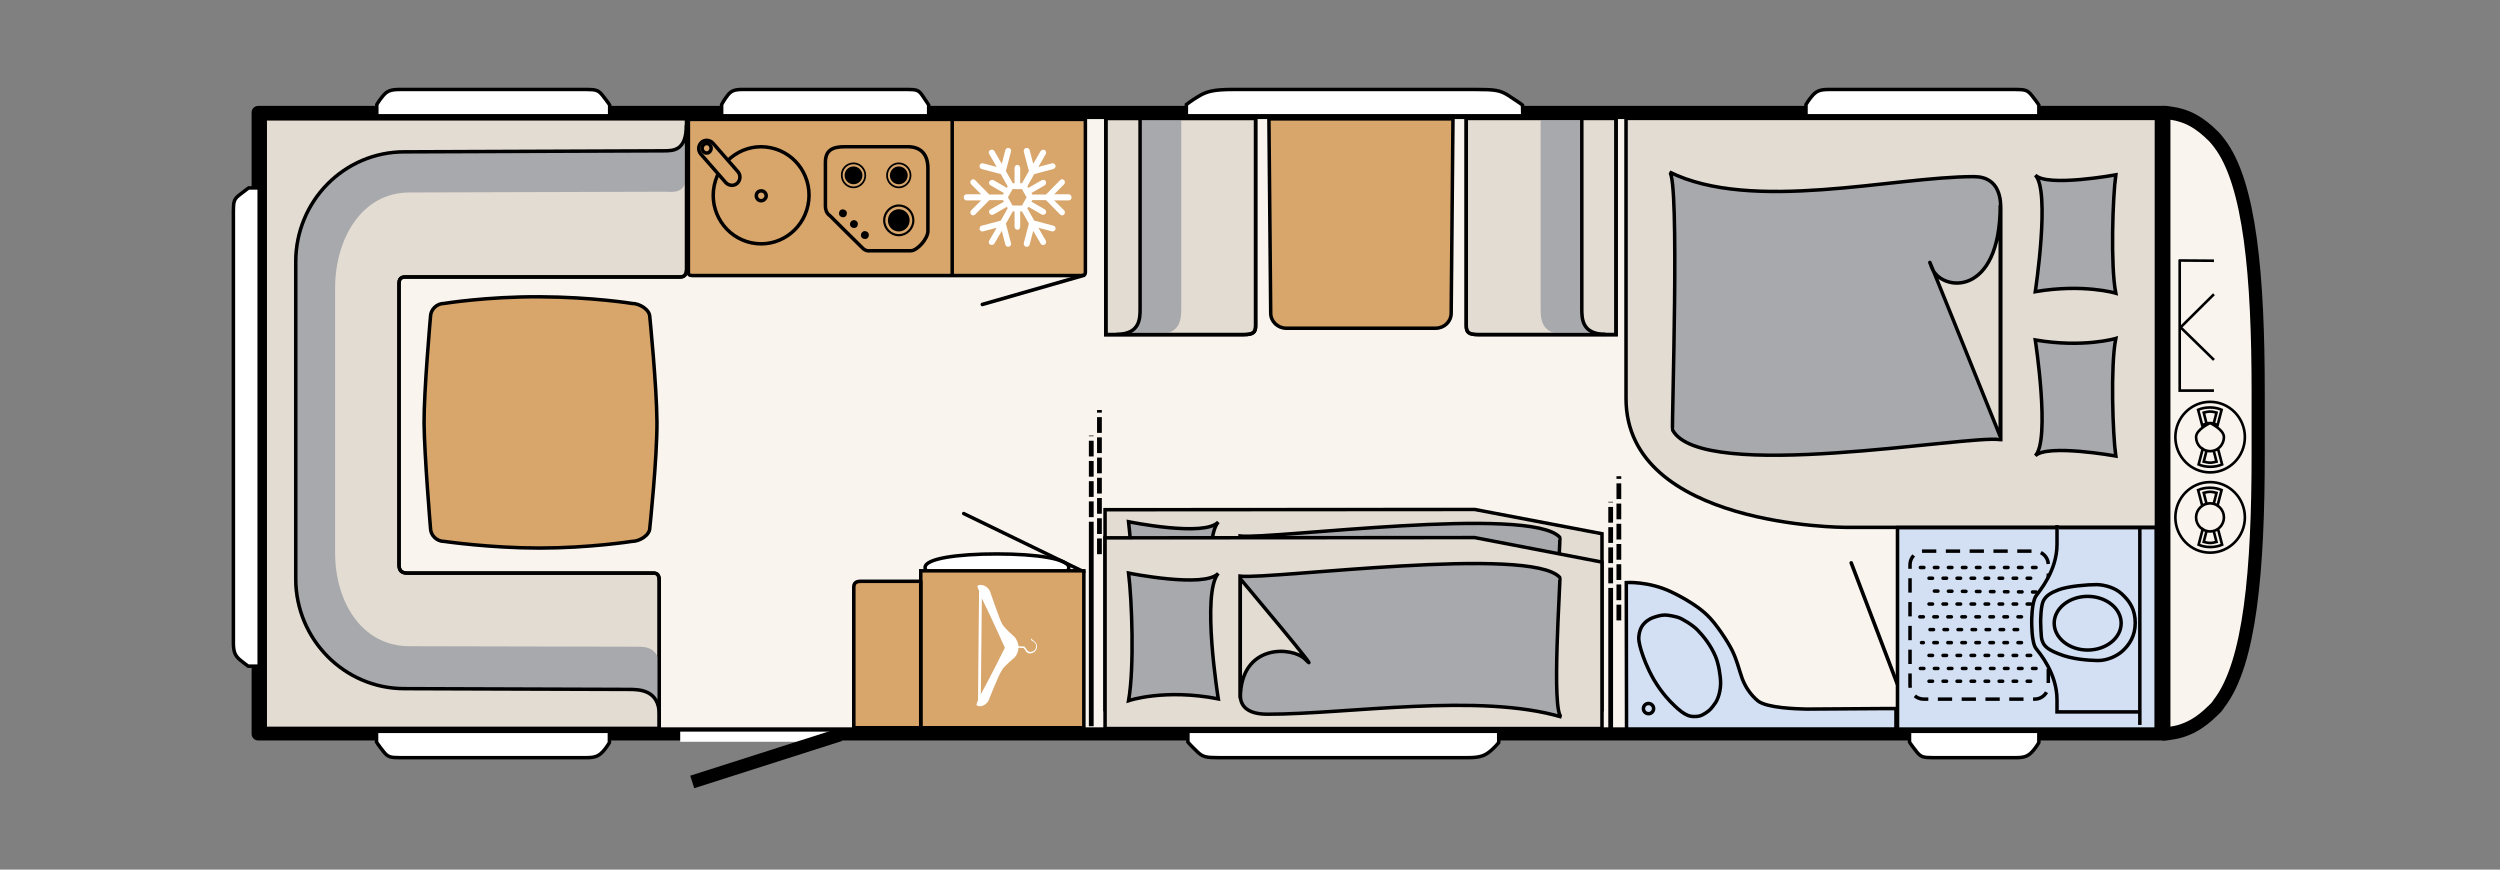 <svg xmlns="http://www.w3.org/2000/svg" xmlns:xlink="http://www.w3.org/1999/xlink" id="Ebene_1" x="0px" y="0px" viewBox="0 0 978 340.2" style="enable-background:new 0 0 978 340.2;" xml:space="preserve"><rect x="0" y="0" width="978" height="340.2" fill="#808080" stroke="none"/><style type="text/css">	.st0{fill:#F9F4EE;}	.st1{clip-path:url(#SVGID_2_);fill:#F9F4EE;}	.st2{clip-path:url(#SVGID_2_);fill:none;stroke:#000000;stroke-width:5.153;stroke-linecap:square;stroke-linejoin:round;}	.st3{clip-path:url(#SVGID_2_);fill:#FFFFFF;}	.st4{clip-path:url(#SVGID_2_);fill:none;stroke:#000000;stroke-width:1.371;}	.st5{clip-path:url(#SVGID_2_);fill:#D8A56B;}	.st6{clip-path:url(#SVGID_2_);fill:none;stroke:#000000;stroke-width:1.371;stroke-linecap:round;stroke-linejoin:round;}	.st7{clip-path:url(#SVGID_2_);fill:none;stroke:#000000;stroke-width:1.395;stroke-linecap:round;stroke-linejoin:round;}	.st8{clip-path:url(#SVGID_2_);fill:#E3DCD3;}	.st9{clip-path:url(#SVGID_2_);fill:#A8A9AC;}	.st10{clip-path:url(#SVGID_2_);fill:none;stroke:#000000;stroke-width:1.869;}			.st11{clip-path:url(#SVGID_2_);fill:none;stroke:#000000;stroke-width:1.869;stroke-dasharray:6.152,1.758,6.152,1.758,6.152,1.758;}	.st12{clip-path:url(#SVGID_2_);fill:#D3E0F4;}	.st13{clip-path:url(#SVGID_2_);fill:none;stroke:#000000;stroke-width:1.425;stroke-linecap:round;stroke-linejoin:round;}	.st14{clip-path:url(#SVGID_2_);fill:none;stroke:#000000;stroke-width:1.347;}	.st15{clip-path:url(#SVGID_2_);}			.st16{clip-path:url(#SVGID_2_);fill:none;stroke:#000000;stroke-width:0.686;stroke-linecap:round;stroke-linejoin:round;stroke-miterlimit:10;}	.st17{clip-path:url(#SVGID_2_);fill:none;stroke:#000000;stroke-width:1.697;}			.st18{clip-path:url(#SVGID_2_);fill:none;stroke:#000000;stroke-width:0.848;stroke-linecap:round;stroke-linejoin:round;stroke-miterlimit:10;}	.st19{clip-path:url(#SVGID_2_);fill:none;stroke:#000000;stroke-width:1.389;}	.st20{clip-path:url(#SVGID_2_);fill:none;stroke:#000000;stroke-width:1.371;stroke-dasharray:5.586,3.724,5.586,3.724;}			.st21{clip-path:url(#SVGID_2_);fill:none;stroke:#000000;stroke-width:1.371;stroke-linecap:round;stroke-dasharray:1.371,4.114,1.371,4.114;}	.st22{clip-path:url(#SVGID_2_);fill:none;stroke:#000000;stroke-width:5.143;stroke-linecap:square;stroke-linejoin:round;}	.st23{clip-path:url(#SVGID_2_);fill:none;stroke:#FFFFFF;stroke-width:3.967;}	.st24{clip-path:url(#SVGID_2_);fill:none;stroke:#000000;stroke-width:5.143;}	.st25{clip-path:url(#SVGID_2_);fill:none;stroke:#000000;stroke-width:1.029;}</style><rect x="101" y="44" class="st0" width="745.5" height="243.1"></rect><g>	<defs>		<rect id="SVGID_1_" x="81.4" y="0" width="896.6" height="340.2"></rect>	</defs>	<clipPath id="SVGID_2_">		<use xlink:href="#SVGID_1_" style="overflow:visible;"></use>	</clipPath>	<path class="st1" d="M847.4,287.1c1.2-0.2,3.9-0.5,5.7-1.1c2.8-0.9,7.1-2.5,12.8-8.2c0.1-0.1,0.1-0.1,0.2-0.2  c0.7-0.6,1.4-1.4,2-2.4c12.2-15.7,15.3-52.6,15.3-97.6v-20.5v20.4c0-0.6,0-21.6,0-22.2c0-0.6,0-1.1,0-1.7v-0.1v0  c0-45-3.1-81.9-15.3-97.6c-0.7-0.9-1.3-1.7-2-2.4c-0.1-0.1-0.1-0.1-0.2-0.2c-5.7-5.7-10-7.4-12.8-8.2c-1.8-0.6-4.5-0.9-5.7-1.1  c-0.8,0-1.1,0-1.1,0l0,14.5c0,0,0,0,0,0l0,96.8l0,96.8c0,0,0,0,0,0l0,34.9C846.3,287.1,846.6,287.1,847.4,287.1"></path>	<path class="st2" d="M847.4,287.1c1.2-0.2,3.9-0.5,5.7-1.1c2.8-0.9,7.1-2.5,12.8-8.2c0.1-0.1,0.1-0.1,0.2-0.2  c0.7-0.6,1.4-1.4,2-2.4c12.2-15.7,15.3-52.6,15.3-97.6v-20.5v20.4c0-0.6,0-21.6,0-22.2c0-0.6,0-1.1,0-1.7v-0.1v0  c0-45-3.1-81.9-15.3-97.6c-0.7-0.9-1.3-1.7-2-2.4c-0.1-0.1-0.1-0.1-0.2-0.2c-5.7-5.7-10-7.4-12.8-8.2c-1.8-0.6-4.5-0.9-5.7-1.1  c-0.8,0-1.1,0-1.1,0l0,14.5c0,0,0,0,0,0l0,96.8l0,96.8c0,0,0,0,0,0l0,34.9C846.3,287.1,846.6,287.1,847.4,287.1z"></path>	<path class="st3" d="M418.1,222c0-3.4-12.6-5.3-28.1-5.3c-15.5,0-28.1,1.8-28.1,5.3c0,4.3,12.6,3.9,28.1,3.9  C405.5,225.9,418.1,226.3,418.1,222"></path>	<path class="st4" d="M418.1,222c0-3.4-12.6-5.3-28.1-5.3c-15.5,0-28.1,1.8-28.1,5.3c0,4.3,12.6,3.9,28.1,3.9  C405.5,225.9,418.1,226.3,418.1,222z"></path>	<line class="st5" x1="424" y1="223.7" x2="377" y2="200.9"></line>	<line class="st6" x1="424" y1="223.7" x2="377" y2="200.9"></line>	<rect x="360.2" y="223.3" class="st5" width="63.8" height="61.4"></rect>	<rect x="360.2" y="223.3" class="st4" width="63.8" height="61.4"></rect>	<path class="st3" d="M386.7,274.1c0.1-0.2,4.1-10.6,5.6-12.5c0.9-1.2,3.9-3.8,4.7-4.5c0.7-0.7,1.4-2.2,1.4-3.6c0,0,0,0,0-0.1l2,0.1  c0.2,0.2,0.7,0.9,1.1,1.5c0.4,0.5,1,0.7,1.8,0.6c0.9-0.1,1.7-0.7,2.1-1.5c0.8-1.6-0.2-2.7-0.6-3.1c-0.1-0.1-0.3-0.2-0.5-0.4  c-0.2-0.2-0.6-0.4-0.6-0.5c0,0,0,0,0,0c0-0.1-0.1-0.2-0.2-0.3c-0.1,0-0.2,0.1-0.2,0.2c-0.1,0.3,0.3,0.6,0.8,0.9  c0.2,0.1,0.4,0.2,0.5,0.3c0.4,0.4,1.1,1.2,0.5,2.6c-0.3,0.7-1,1.1-1.7,1.2c-0.6,0.1-1.2-0.1-1.4-0.4c-0.5-0.7-1.2-1.6-1.2-1.6  c0-0.1-0.1-0.1-0.2-0.1l-2.1-0.1c-0.2-1.3-0.9-2.9-1.6-3.6c-0.8-0.8-3.6-3.1-4.8-5c-1-1.6-4.8-12.9-4.9-13.1  c-1.3-2.4-4.1-2.7-4.8-1.9c-0.1,0.2,0.1,0.9,0.6,2l-0.4,42.7c-0.4,0.9-0.6,1.5-0.6,1.7C382.1,276.7,385.3,276.7,386.7,274.1   M384.1,234.1c3.5,7,9,19.3,9,19.3s-5.8,11.7-9.4,18.2L384.1,234.1z"></path>	<path class="st5" d="M360.2,284.7v-57.3h-23.5c-1.9,0-2.7,0.8-2.7,2.3v55H360.2z"></path>	<path class="st7" d="M360.2,284.7v-57.3h-23.5c-1.9,0-2.7,0.8-2.7,2.3v55H360.2z"></path>	<path class="st8" d="M721.9,206.3h121.7v-160H636.1v109.6C636.1,206.3,721.9,206.3,721.9,206.3"></path>	<path class="st4" d="M721.9,206.3h121.7v-160H636.1v109.6C636.1,206.3,721.9,206.3,721.9,206.3z"></path>	<path class="st9" d="M827.7,68.4c-1.2,8.6-2.1,35.6,0,46.3c0,0-12.7-3.8-31.5-0.6c0,0,6-39.5,0-45.6  C800.8,73.3,827.7,68.4,827.7,68.4"></path>	<path class="st4" d="M827.7,68.4c-1.2,8.6-2.1,35.6,0,46.3c0,0-12.7-3.8-31.5-0.6c0,0,6-39.5,0-45.6  C800.8,73.3,827.7,68.4,827.7,68.4z"></path>	<path class="st9" d="M827.7,178.4c-1.2-8.5-2.1-35.3,0-46c0,0-12.7,3.8-31.5,0.6c0,0,6,39.2,0,45.3  C800.8,173.6,827.7,178.4,827.7,178.4"></path>	<path class="st4" d="M827.7,178.4c-1.2-8.5-2.1-35.3,0-46c0,0-12.7,3.8-31.5,0.6c0,0,6,39.2,0,45.3  C800.8,173.6,827.7,178.4,827.7,178.4z"></path>	<path class="st9" d="M782.6,172c-12.5-2.1-117.1,17.2-128.3-3.8c-0.4-0.7,2.9-98.9-1.2-100.9c32.3,16,87.4,1.8,119.1,1.8  c10.6,0,10.5,9.9,10.5,12.9V172z"></path>	<path class="st4" d="M782.6,172c-12.5-2.1-117.1,17.2-128.3-3.8c-0.4-0.7,2.9-98.9-1.2-100.9c32.3,16,87.4,1.8,119.1,1.8  c10.6,0,10.5,9.9,10.5,12.9V172z"></path>	<path class="st8" d="M782.5,80.2l0,90.6c0,0-33.6-83.6-26.7-65.9C759.5,114.1,782.5,116.6,782.5,80.2"></path>	<path class="st4" d="M782.5,80.2l0,90.6c0,0-33.6-83.6-26.7-65.9C759.5,114.1,782.5,116.6,782.5,80.2z"></path>	<line class="st10" x1="630.1" y1="286.9" x2="630.1" y2="230"></line>	<path class="st11" d="M633.3,242.7v-56.4 M630.1,228.2v-31.9"></path>	<path class="st12" d="M636.3,285.3l-0.1-57.4c0,0,8.6-0.6,17.5,3.6c6.1,2.9,11.4,6.4,14.2,9.2c3.3,3.1,8,10.2,9.8,13.9  c1.9,4,2.4,6.7,3.8,10.7c1.2,3.3,3.3,6.5,6.2,8.9c3.6,2.8,15.2,3.1,19,3.2l29-0.2h6l0,8.2H636.3z"></path>	<path class="st4" d="M644.9,279.2c1.1,0,2-0.9,2-2c0-1.1-0.9-2-2-2c-1.1,0-2,0.9-2,2C642.9,278.3,643.8,279.2,644.9,279.2z   M636.3,285.3l-0.1-57.4c0,0,8.6-0.6,17.5,3.6c6.1,2.9,11.4,6.4,14.2,9.2c3.3,3.1,8,10.2,9.8,13.9c1.9,4,2.4,6.7,3.8,10.7  c1.2,3.3,3.3,6.5,6.2,8.9c3.6,2.8,15.2,3.1,19,3.2l29-0.2h6l0,8.2H636.3z"></path>	<path class="st12" d="M653.9,274.9c0,0-3.6-3.4-6.9-9c-2.8-4.9-4.1-8.8-4.7-10.6c-0.6-1.8-1.1-3.9-1.2-5.1c-0.1-1,0.1-3.4,1.3-5.3  c1.2-1.8,3.1-2.9,4.3-3.3c1.2-0.4,2.9-1,4.6-1c1.4,0,3.7,0.5,5.1,0.9c1.7,0.5,5.9,3.1,7.7,5c2.3,2.4,5.1,5.8,7,10.3  c1.2,2.8,2,7.6,2,10.4c0,2.8-0.8,5.9-2,7.7c-1.3,1.8-2,2.9-3.8,4c-2,1.3-2.8,1.4-4.6,1.4c-1.8,0-3.1-0.6-4.8-1.8  C656.1,277.2,653.9,274.9,653.9,274.9"></path>	<path class="st4" d="M653.9,274.9c0,0-3.6-3.4-6.9-9c-2.8-4.9-4.1-8.8-4.7-10.6c-0.6-1.8-1.1-3.9-1.2-5.1c-0.1-1,0.1-3.4,1.3-5.3  c1.2-1.8,3.1-2.9,4.3-3.3c1.2-0.4,2.9-1,4.6-1c1.4,0,3.7,0.5,5.1,0.9c1.7,0.5,5.9,3.1,7.7,5c2.3,2.4,5.1,5.8,7,10.3  c1.2,2.8,2,7.6,2,10.4c0,2.8-0.8,5.9-2,7.7c-1.3,1.8-2,2.9-3.8,4c-2,1.3-2.8,1.4-4.6,1.4c-1.8,0-3.1-0.6-4.8-1.8  C656.1,277.2,653.9,274.9,653.9,274.9z"></path>	<line class="st5" x1="724.2" y1="220.2" x2="742.2" y2="267.5"></line>	<line class="st13" x1="724.2" y1="220.2" x2="742.2" y2="267.5"></line>	<polygon class="st8" points="576.9,199.3 626.7,208.8 626.7,277.6 432.3,277.6 432.3,199.4  "></polygon>	<polygon class="st4" points="576.9,199.3 626.7,208.8 626.7,277.6 432.3,277.6 432.3,199.4  "></polygon>	<path class="st9" d="M441.5,204.1c1.3,10.7,2.3,36.6,0,49.9c0,0,14.1-4.8,35.1-0.7c0,0-6.7-41.4,0-49.1  C471.4,210.2,441.5,204.1,441.5,204.1"></path>	<path class="st4" d="M441.5,204.1c1.3,10.7,2.3,36.6,0,49.9c0,0,14.1-4.8,35.1-0.7c0,0-6.7-41.4,0-49.1  C471.4,210.2,441.5,204.1,441.5,204.1z"></path>	<path class="st9" d="M485.2,209.7c12.6,1.3,113.7-12.1,125,0.5c0.4,0.4-3.5,53.4,0.7,54.6c-32.5-9.6-83.3-1.1-115.1-1.1  c-10.6,0-10.6-5.9-10.6-7.8V209.7z"></path>	<path class="st4" d="M485.2,209.7c12.6,1.3,113.7-12.1,125,0.5c0.4,0.4-3.5,53.4,0.7,54.6c-32.5-9.6-83.3-1.1-115.1-1.1  c-10.6,0-10.6-5.9-10.6-7.8V209.7z"></path>	<path class="st8" d="M485.2,258.5v-47.8c0,0,34.2,40.6,25.4,31.5C505.7,237.2,485.2,236.7,485.2,258.5"></path>	<path class="st4" d="M485.2,258.5v-47.8c0,0,34.2,40.6,25.4,31.5C505.7,237.2,485.2,236.7,485.2,258.5z"></path>	<polygon class="st8" points="576.9,210.3 626.7,219.9 626.7,285 432.3,285 432.3,210.4  "></polygon>	<polygon class="st4" points="576.9,210.3 626.7,219.9 626.7,285 432.3,285 432.3,210.4  "></polygon>	<path class="st9" d="M441.5,224.2c1.3,10.7,2.3,36.6,0,49.9c0,0,14.1-4.8,35.1-0.7c0,0-6.7-41.4,0-49.1  C471.4,230.2,441.5,224.2,441.5,224.2"></path>	<path class="st4" d="M441.5,224.2c1.3,10.7,2.3,36.6,0,49.9c0,0,14.1-4.8,35.1-0.7c0,0-6.7-41.4,0-49.1  C471.4,230.2,441.5,224.2,441.5,224.2z"></path>	<path class="st9" d="M485.2,225.4c12.6,1.3,113.7-12.1,125,0.5c0.4,0.4-3.5,53.4,0.7,54.6c-32.5-9.6-83.3-1.1-115.1-1.1  c-10.6,0-10.6-5.9-10.6-7.8V225.4z"></path>	<path class="st4" d="M485.2,225.4c12.6,1.3,113.7-12.1,125,0.5c0.4,0.4-3.5,53.4,0.7,54.6c-32.5-9.6-83.3-1.1-115.1-1.1  c-10.6,0-10.6-5.9-10.6-7.8V225.4z"></path>	<path class="st8" d="M485.2,273.3v-46.9c0,0,34.2,40.6,25.4,31.5C505.7,252.9,485.2,251.5,485.2,273.3"></path>	<path class="st4" d="M485.2,273.3v-46.9c0,0,34.2,40.6,25.4,31.5C505.7,252.9,485.2,251.5,485.2,273.3z"></path>	<path class="st5" d="M211.1,214.4c-19.4,0-37.3-2.6-37.3-2.6c-3,0-5.4-2.4-5.4-5.3c0,0-2.4-28.6-2.5-40.9  c-0.1-12.3,2.5-41.6,2.5-41.6c0-2.9,2.4-5.3,5.4-5.3c0,0,16.5-2.7,37.3-2.6c20.8,0.1,36.1,2.6,36.1,2.6c3,0,7,2.4,7,5.3  c0,0,2.7,26.9,2.8,41c0.1,14.1-2.8,41.5-2.8,41.5c0,2.9-4,5.3-7,5.3C247.2,211.8,230.5,214.4,211.1,214.4"></path>	<path class="st6" d="M211.1,214.4c-19.4,0-37.3-2.6-37.3-2.6c-3,0-5.4-2.4-5.4-5.3c0,0-2.4-28.6-2.5-40.9  c-0.1-12.3,2.5-41.6,2.5-41.6c0-2.9,2.4-5.3,5.4-5.3c0,0,16.5-2.7,37.3-2.6c20.8,0.1,36.1,2.6,36.1,2.6c3,0,7,2.4,7,5.3  c0,0,2.7,26.9,2.8,41c0.1,14.1-2.8,41.5-2.8,41.5c0,2.9-4,5.3-7,5.3C247.2,211.8,230.5,214.4,211.1,214.4z"></path>	<path class="st8" d="M122,46.4h-18.3V285H121h136.9v-57.6c0-1.3-0.1-3.2-2.1-3.2h-96.4c-2.4,0-3.3-1.1-3.3-3.3V110.8  c0-2.6,1.8-2.5,3-2.5h107c2.1,0,2.5-1.6,2.5-3.2V46.4H122z"></path>	<path class="st14" d="M122,46.4h-18.3V285H121h136.9v-57.6c0-1.3-0.1-3.2-2.1-3.2h-96.4c-2.4,0-3.3-1.1-3.3-3.3V110.8  c0-2.6,1.8-2.5,3-2.5h107c2.1,0,2.5-1.6,2.5-3.2V46.4H122z"></path>	<path class="st9" d="M268.5,68.3c0,8-5.6,6.7-8.7,6.7l-99.6,0.3c-18.8,0-29.1,18.3-29.1,37.3v103.7c0,19,10.3,36.5,29.1,36.5  l89,0.2c3.1,0,8.7,0,8.7,8v18.7c0-9.9-8.1-9.9-12-9.9l-87.7-0.3c-23.5,0-43.2-19.2-43.2-43V103.1c0-23.7,19.7-43.7,43.2-43.7  L261.8,59c3.9,0,6.7-0.2,6.7-10.1V68.3z"></path>	<path class="st4" d="M122,46.4h-18.3V285H121h136.9v-57.6c0-1.3-0.1-3.2-2.1-3.2h-96.4c-2.4,0-3.3-1.1-3.3-3.3V110.9  c0-2.6,1.8-2.5,3-2.5h107c2.1,0,2.5-1.6,2.5-3.2V46.4H122z M268.5,48.9c0,9.9-4.8,10.1-8.7,10.1l-101.6,0.4  c-23.5,0-42.5,19.2-42.5,43v124c0,23.7,19,43,42.5,43l87.7,0.3c3.9,0,12,0,12,9.9"></path>	<path class="st5" d="M421.9,107.8c1.5,0,2.7,0.1,2.7-1.2V46.7H269.3v59.9c0,1.4,1.2,1.2,2.7,1.2H421.9z"></path>	<path class="st4" d="M421.9,107.8c1.5,0,2.7,0.1,2.7-1.2V46.7H269.3v59.9c0,1.4,1.2,1.2,2.7,1.2H421.9z"></path>	<line class="st5" x1="424" y1="107.7" x2="384.3" y2="119.1"></line>	<line class="st13" x1="424" y1="107.7" x2="384.3" y2="119.1"></line>	<path class="st3" d="M402.5,87.5l-2,7.6c0,0.1,0,0.2,0,0.3c0,0.5,0.3,1,0.9,1.1c0.6,0.2,1.2-0.2,1.4-0.8l1.4-5.4l2.9,5  c0.3,0.6,1,0.7,1.6,0.4c0.5-0.3,0.7-1,0.4-1.6l-2.9-5l5.3,1.4c0.6,0.2,1.2-0.2,1.4-0.8c0.2-0.6-0.2-1.3-0.8-1.4l-7.5-2l-2.7-4.8  l0.4-0.6l5.2,3c0.5,0.3,1.2,0.1,1.6-0.4c0.3-0.6,0.1-1.3-0.4-1.6l-5.2-3l0.3-0.6h5.4l5.5,5.6c0.4,0.5,1.2,0.5,1.6,0  c0.4-0.5,0.4-1.2,0-1.6l-3.9-3.9h5.7c0.6,0,1.1-0.5,1.1-1.2c0-0.6-0.5-1.2-1.1-1.2h-5.7l3.9-3.9c0.4-0.5,0.4-1.2,0-1.6  c-0.4-0.5-1.2-0.5-1.6,0l-5.5,5.6h-5.4l-0.3-0.6l5.2-3c0.5-0.3,0.7-1,0.4-1.6c-0.3-0.6-1-0.7-1.6-0.4l-5.2,3l-0.4-0.6l2.7-4.8  l7.5-2c0.6-0.2,1-0.8,0.8-1.4c-0.2-0.6-0.8-1-1.4-0.8l-5.3,1.4l2.9-5c0.3-0.6,0.1-1.3-0.4-1.6c-0.5-0.3-1.2-0.1-1.6,0.4l-2.9,5  l-1.4-5.4c-0.2-0.6-0.8-1-1.4-0.8c-0.5,0.1-0.9,0.6-0.9,1.1c0,0.1,0,0.2,0,0.3l2,7.6l-2.7,4.8h-0.7v-6c0-0.6-0.5-1.2-1.1-1.2  c-0.6,0-1.1,0.5-1.1,1.2v6h-0.7l-2.7-4.8l2-7.6c0.2-0.6-0.2-1.3-0.8-1.4c-0.6-0.2-1.2,0.2-1.4,0.8l-1.4,5.4l-2.9-5  c-0.3-0.6-1-0.7-1.6-0.4c-0.4,0.2-0.6,0.6-0.6,1c0,0.2,0,0.4,0.2,0.6l2.9,5l-5.3-1.4c-0.6-0.2-1.2,0.2-1.4,0.8c0,0.1,0,0.2,0,0.3  c0,0.5,0.3,1,0.8,1.1l7.5,2l2.7,4.8l-0.3,0.6l-5.2-3c-0.5-0.3-1.2-0.1-1.6,0.4c-0.1,0.2-0.2,0.4-0.2,0.6c0,0.4,0.2,0.8,0.6,1l5.2,3  l-0.3,0.6h-5.4l-5.5-5.6c-0.4-0.5-1.2-0.5-1.6,0c-0.2,0.2-0.3,0.5-0.3,0.8c0,0.3,0.1,0.6,0.3,0.8l3.9,3.9h-5.7  c-0.6,0-1.1,0.5-1.1,1.2c0,0.6,0.5,1.2,1.1,1.2h5.7l-3.9,3.9c-0.2,0.2-0.3,0.5-0.3,0.8c0,0.3,0.1,0.6,0.3,0.8  c0.4,0.5,1.2,0.5,1.6,0l5.5-5.6h5.4l0.3,0.6l-5.2,3c-0.4,0.2-0.6,0.6-0.6,1c0,0.2,0.1,0.4,0.2,0.6c0.3,0.6,1,0.7,1.6,0.4l5.2-3  l0.3,0.6l-2.7,4.8l-7.5,2c-0.5,0.1-0.8,0.6-0.8,1.1c0,0.1,0,0.2,0,0.3c0.2,0.6,0.8,1,1.4,0.8l5.3-1.4l-2.9,5  c-0.1,0.2-0.2,0.4-0.2,0.6c0,0.4,0.2,0.8,0.6,1c0.5,0.3,1.2,0.1,1.6-0.4l2.9-5l1.4,5.4c0.2,0.6,0.8,1,1.4,0.8  c0.6-0.2,1-0.8,0.8-1.4l-2-7.6l2.7-4.8h0.7v6c0,0.6,0.5,1.2,1.1,1.2c0.6,0,1.1-0.5,1.1-1.2v-6h0.7L402.5,87.5z M396.1,80.4  l-1.8-3.2l1.8-3.2h3.7l1.8,3.2l-1.8,3.2H396.1z"></path>	<path class="st4" d="M340.3,98.1l8.5,0h7.5c2.5,0,6.7-4.7,6.7-7.7V65.9c0-5.8-3-8.6-8.2-8.5h-24.3c-4.8,0-7.6,1.3-7.6,6.1  c0,0,0,14.6,0,17.2c0,2.7,1.8,3.7,1.8,3.7s10.8,10.8,12.5,12.4C338.7,98.5,340.3,98.1,340.3,98.1z"></path>	<path class="st15" d="M333.9,65.8c1.5,0,2.8,1.3,2.8,2.8s-1.2,2.8-2.8,2.8c-1.5,0-2.8-1.3-2.8-2.8S332.3,65.8,333.9,65.8"></path>	<path class="st4" d="M333.9,65.8c1.5,0,2.8,1.3,2.8,2.8s-1.2,2.8-2.8,2.8c-1.5,0-2.8-1.3-2.8-2.8S332.3,65.8,333.9,65.8z"></path>	<path class="st16" d="M333.9,63.9c2.5,0,4.6,2.1,4.6,4.7c0,2.6-2.1,4.7-4.6,4.7c-2.5,0-4.6-2.1-4.6-4.7  C329.2,66,331.3,63.9,333.9,63.9z"></path>	<path class="st15" d="M351.6,82.7c1.9,0,3.4,1.5,3.4,3.5c0,1.9-1.5,3.5-3.4,3.5c-1.9,0-3.4-1.5-3.4-3.5  C348.2,84.2,349.8,82.7,351.6,82.7"></path>	<path class="st17" d="M351.6,82.7c1.9,0,3.4,1.5,3.4,3.5c0,1.9-1.5,3.5-3.4,3.5c-1.9,0-3.4-1.5-3.4-3.5  C348.2,84.2,349.8,82.7,351.6,82.7z"></path>	<path class="st18" d="M351.6,80.4c3.2,0,5.7,2.6,5.7,5.8c0,3.2-2.6,5.8-5.7,5.8c-3.1,0-5.7-2.6-5.7-5.8  C345.9,83,348.5,80.4,351.6,80.4z"></path>	<path class="st15" d="M351.6,65.8c1.5,0,2.8,1.2,2.8,2.8c0,1.5-1.2,2.8-2.8,2.8c-1.5,0-2.8-1.2-2.8-2.8  C348.9,67,350.1,65.8,351.6,65.8"></path>	<path class="st4" d="M351.6,65.8c1.5,0,2.8,1.2,2.8,2.8c0,1.5-1.2,2.8-2.8,2.8c-1.5,0-2.8-1.2-2.8-2.8  C348.9,67,350.1,65.8,351.6,65.8z"></path>	<path class="st16" d="M351.6,63.9c2.5,0,4.6,2.1,4.6,4.7c0,2.6-2.1,4.7-4.6,4.7c-2.5,0-4.6-2.1-4.6-4.7  C347,66,349.1,63.9,351.6,63.9z"></path>	<path class="st15" d="M329.7,81.9c0.8,0,1.6,0.6,1.6,1.5c0,0.9-0.6,1.6-1.5,1.6c-0.8,0-1.6-0.6-1.6-1.5  C328.2,82.6,328.8,81.9,329.7,81.9"></path>	<path class="st15" d="M338.3,90.4c0.8,0,1.6,0.6,1.6,1.5c0,0.9-0.6,1.6-1.5,1.6c-0.9,0-1.6-0.6-1.6-1.5  C336.8,91.1,337.5,90.4,338.3,90.4"></path>	<path class="st15" d="M334,86.1c0.8,0,1.6,0.6,1.6,1.5c0,0.9-0.6,1.6-1.5,1.6c-0.8,0-1.6-0.6-1.6-1.5  C332.5,86.9,333.1,86.2,334,86.1"></path>	<path class="st4" d="M297.4,78.5c-1-0.2-1.7-1.2-1.5-2.3c0.2-1.1,1.2-1.7,2.3-1.5c1,0.2,1.7,1.2,1.5,2.3  C299.4,78,298.4,78.7,297.4,78.5z M279.4,72.6c2.1-10.3,12-16.9,22.1-14.8c10.2,2.1,16.7,12.1,14.6,22.4  c-2.1,10.3-12,16.9-22.1,14.8C283.9,92.9,277.3,82.9,279.4,72.6z M279.4,72.6c2.1-10.3,12-16.9,22.1-14.8  c10.2,2.1,16.7,12.1,14.6,22.4c-2.1,10.3-12,16.9-22.1,14.8C283.9,92.9,277.3,82.9,279.4,72.6z M279.4,72.6  c2.1-10.3,12-16.9,22.1-14.8c10.2,2.1,16.7,12.1,14.6,22.4c-2.1,10.3-12,16.9-22.1,14.8C283.9,92.9,277.3,82.9,279.4,72.6z"></path>	<path class="st5" d="M283.9,71.4c1.2,1.3,3.2,1.5,4.5,0.3c1.3-1.2,1.4-3.2,0.3-4.5l-9.8-11.2c-1.2-1.3-3.2-1.5-4.5-0.3  c-1.3,1.2-1.4,3.2-0.3,4.5L283.9,71.4z"></path>	<path class="st4" d="M283.9,71.4c1.2,1.3,3.2,1.5,4.5,0.3c1.3-1.2,1.4-3.2,0.3-4.5l-9.8-11.2c-1.2-1.3-3.2-1.5-4.5-0.3  c-1.3,1.2-1.4,3.2-0.3,4.5L283.9,71.4z"></path>	<path class="st5" d="M277.6,59.4c-0.7,0.7-1.9,0.6-2.5-0.2s-0.6-1.9,0.2-2.6c0.7-0.7,1.9-0.6,2.5,0.2  C278.4,57.6,278.3,58.7,277.6,59.4"></path>	<path class="st4" d="M372.5,46.2v61.5 M277.6,59.4c-0.7,0.7-1.9,0.6-2.5-0.2s-0.6-1.9,0.2-2.6c0.7-0.7,1.9-0.6,2.5,0.2  C278.4,57.6,278.3,58.7,277.6,59.4z"></path>	<path class="st8" d="M573.6,46.3v81.1c0,2.5,0.8,3.5,4.6,3.5h54V46.3H573.6z"></path>	<path class="st4" d="M573.6,46.3v81.1c0,2.5,0.8,3.5,4.6,3.5h54V46.3H573.6z"></path>	<path class="st9" d="M602.7,46.8v73.9c0,3.9,0.1,10.1,9.3,10.1h16.1c-9.3,0-9.3-6.2-9.3-10.1V46.8H602.7z"></path>	<path class="st4" d="M628.1,130.8c-9.3,0-9.3-6.2-9.3-10.1V45.9"></path>	<path class="st5" d="M496.4,46.5l0.7,76c0,3.2,2.7,5.9,6.1,5.9h58.4c3.4,0,6.1-2.6,6.1-5.9l0.7-76H496.4z"></path>	<path class="st6" d="M496.4,46.5l0.7,76c0,3.2,2.7,5.9,6.1,5.9h58.4c3.4,0,6.1-2.6,6.1-5.9l0.7-76H496.4z"></path>	<path class="st14" d="M573.6,46.3v81.1c0,2.5,0.8,3.5,4.6,3.5h54V46.3H573.6z"></path>	<path class="st8" d="M491.2,46.3v81.1c0,2.5-0.8,3.5-4.6,3.5h-54V46.3H491.2z"></path>	<path class="st4" d="M491.2,46.3v81.1c0,2.5-0.8,3.5-4.6,3.5h-54V46.3H491.2z"></path>	<path class="st9" d="M462.1,46.8v73.9c0,3.9-0.1,10.1-9.3,10.1h-16.1c9.3,0,9.3-6.2,9.3-10.1V46.8H462.1z"></path>	<path class="st4" d="M491.2,46.3v81.1c0,2.5-0.8,3.5-4.6,3.5h-54V46.3H491.2z M436.7,130.8c9.3,0,9.3-6.2,9.3-10.1V45.9"></path>	<polygon class="st12" points="742.3,285.5 742.3,206.4 843.5,206.4 843.5,285.7  "></polygon>	<polygon class="st19" points="742.3,285.5 742.3,206.4 843.5,206.4 843.5,285.7  "></polygon>	<path class="st20" d="M796,273.5c2.9,0,5.3-2.4,5.3-5.3v-47.3c0-2.9-2.4-5.3-5.3-5.3h-43.5c-2.9,0-5.3,2.4-5.3,5.3v47.3  c0,2.9,2.4,5.3,5.3,5.3H796z"></path>	<path class="st12" d="M837.1,278.5h-18.7h-13.7l0-4.7c0-10.4-6.9-18.4-8.2-20.1c-1.8-2.2-1.7-10.4-1.7-10.4s-0.1-7.6,1.7-10.2  c1.3-1.9,8.2-9.7,8.2-20.2l0-7.5"></path>	<path class="st4" d="M837.1,278.5h-18.7h-13.7l0-4.7c0-10.4-6.9-18.4-8.2-20.1c-1.8-2.2-1.7-10.4-1.7-10.4s-0.1-7.6,1.7-10.2  c1.3-1.9,8.2-9.7,8.2-20.2l0-7.5"></path>	<path class="st12" d="M798.3,243.2c0,0,0.1,5.9,0.5,7.1c0.6,1.9,1.4,3.5,6.6,5.5c5.1,2.1,11.3,2.5,15.1,2.6  c3.9,0.1,7.9-1.9,9.9-3.8c2.6-2.4,4.9-5.8,4.9-10.9c0-5.1-2-8.4-5.3-11.4c-2.5-2.3-6.4-3.5-9.7-3.6c-3.7,0-11.2,0.6-14.9,2  c-3.2,1.2-5.1,2.4-6.1,4.5C798.3,237.4,798.3,243.2,798.3,243.2"></path>	<path class="st4" d="M798.3,243.2c0,0,0.1,5.9,0.5,7.1c0.6,1.9,1.4,3.5,6.6,5.5c5.1,2.1,11.3,2.5,15.1,2.6c3.9,0.1,7.9-1.9,9.9-3.8  c2.6-2.4,4.9-5.8,4.9-10.9c0-5.1-2-8.4-5.3-11.4c-2.5-2.3-6.4-3.5-9.7-3.6c-3.7,0-11.2,0.6-14.9,2c-3.2,1.2-5.1,2.4-6.1,4.5  C798.3,237.4,798.3,243.2,798.3,243.2z"></path>	<path class="st12" d="M816.7,254.3c7.2,0,13.1-4.7,13.1-10.5c0-5.8-5.9-10.5-13.1-10.5c-7.2,0-13.1,4.7-13.1,10.5  C803.6,249.6,809.5,254.3,816.7,254.3"></path>	<path class="st4" d="M837.1,283.6v-76.8 M816.7,254.3c7.2,0,13.1-4.7,13.1-10.5c0-5.8-5.9-10.5-13.1-10.5  c-7.2,0-13.1,4.7-13.1,10.5C803.6,249.6,809.5,254.3,816.7,254.3z"></path>	<path class="st21" d="M796.5,222h-45.6 M794.4,266.5h-42.8 M789.3,246.3h-37.6 M794.4,256.4h-42.8 M790.8,251.4h-39.1 M796.5,261.5  h-45.6 M790.8,241.3h-39.9 M796.5,231.6l-42.7-0.4 M794.4,226.2h-43.5 M794.4,236.3h-43.5"></path>	<line class="st10" x1="426.9" y1="284.1" x2="426.9" y2="204.1"></line>	<path class="st11" d="M430.1,216.8v-56.4 M426.9,202.3v-31.9"></path>	<rect x="101" y="44" class="st22" width="745.5" height="243.1"></rect>	<path class="st3" d="M94.2,258.4c1.3,1.1,2.9,2.2,2.9,2.2h4.3V73.5l-4.1,0c0,0-0.9,0.6-3.7,2.8c-2,1.6-2.3,2.5-2.3,6.3v168.8  C91.3,255.3,92.1,256.7,94.2,258.4"></path>	<path class="st4" d="M94.2,258.4c1.3,1.1,2.9,2.2,2.9,2.2h4.3V73.5l-4.1,0c0,0-0.9,0.6-3.7,2.8c-2,1.6-2.3,2.5-2.3,6.3v168.8  C91.3,255.3,92.1,256.7,94.2,258.4z"></path>	<line class="st23" x1="266.1" y1="288.2" x2="324.9" y2="288.2"></line>	<line class="st24" x1="270.8" y1="305.9" x2="328.7" y2="287.4"></line>	<path class="st25" d="M866.1,140.8l-13.3-13 M852.7,128.4l13.4-13.3 M866.1,102l-13.8-0.1 M866.1,152.8l-13.4,0l0-51.1   M864.6,207.9c3,0,5.4-2.5,5.4-5.5c0-3-2.4-5.5-5.4-5.5c-3,0-5.5,2.5-5.5,5.5C859.1,205.5,861.6,207.9,864.6,207.9z M864.6,207.9  c-1.1,0-2.1-0.3-2.9-0.9l-1.6,6.1c1.4,0.6,2.9,0.9,4.6,0.9c1.6,0,3.2-0.3,4.6-0.9l-1.6-6.1C866.7,207.6,865.7,207.9,864.6,207.9z   M864.6,207.9c-0.5,0-1-0.1-1.4-0.2l-1.1,4.3c0.8,0.2,1.7,0.4,2.5,0.4c0.9,0,1.7-0.2,2.5-0.4l-1.1-4.3  C865.6,207.8,865.1,207.9,864.6,207.9z M864.6,196.9c1.1,0,2.1,0.3,2.9,0.9l1.6-6.1c-1.4-0.6-2.9-0.9-4.6-0.9  c-1.6,0-3.2,0.3-4.6,0.9l1.6,6.1C862.5,197.2,863.5,196.9,864.6,196.9z M864.6,196.9c0.5,0,1,0.1,1.4,0.2l1.1-4.3  c-0.8-0.2-1.7-0.4-2.5-0.4c-0.9,0-1.7,0.2-2.5,0.4l1.1,4.3C863.6,197,864.1,196.9,864.6,196.9z M864.6,216.2  c7.5,0,13.6-6.2,13.6-13.8c0-7.6-6.1-13.8-13.6-13.8c-7.5,0-13.6,6.2-13.6,13.8C851,210,857.1,216.2,864.6,216.2z M864.6,176.5  c3,0,5.4-2.5,5.4-5.5c0-3-5.4-5.5-5.4-5.5s-5.5,2.5-5.5,5.5C859.1,174.1,861.6,176.5,864.6,176.5z M864.6,176.5  c-1.1,0-2.1-0.3-2.9-0.9l-1.6,6.1c1.4,0.6,2.9,0.9,4.6,0.9c1.6,0,3.2-0.3,4.6-0.9l-1.6-6.1C866.7,176.2,865.7,176.5,864.6,176.5z   M864.6,176.5c-0.5,0-1-0.1-1.4-0.2l-1.1,4.3c0.8,0.2,1.7,0.4,2.5,0.4c0.9,0,1.7-0.2,2.5-0.4l-1.1-4.3  C865.6,176.4,865.1,176.5,864.6,176.5z M864.6,165.5c1.1,0,2.1,0.3,2.9,0.9l1.6-6.1c-1.4-0.6-2.9-0.9-4.6-0.9  c-1.6,0-3.2,0.3-4.6,0.9l1.6,6.1C862.5,165.8,863.5,165.5,864.6,165.5z M864.6,165.5c0.5,0,1,0.1,1.4,0.2l1.1-4.3  c-0.8-0.2-1.7-0.4-2.5-0.4c-0.9,0-1.7,0.2-2.5,0.4l1.1,4.3C863.6,165.6,864.1,165.5,864.6,165.5z M864.6,184.8  c7.5,0,13.6-6.2,13.6-13.8c0-7.6-6.1-13.8-13.6-13.8c-7.5,0-13.6,6.2-13.6,13.8C851,178.6,857.1,184.8,864.6,184.8z"></path>	<path class="st3" d="M795.5,293.5c1.1-1.3,2.1-3,2.1-3v-4.4H747l0,4.2c0,0,0.5,0.9,2.8,3.8c1.6,2,2.5,2.3,6.3,2.3h32.6  C792.4,296.4,793.7,295.6,795.5,293.5"></path>	<path class="st4" d="M795.5,293.5c1.1-1.3,2.1-3,2.1-3v-4.4H747l0,4.2c0,0,0.5,0.9,2.8,3.8c1.6,2,2.5,2.3,6.3,2.3h32.6  C792.4,296.4,793.7,295.6,795.5,293.5z"></path>	<path class="st3" d="M236.3,293.5c1.1-1.3,2.1-3,2.1-3v-4.4h-91.1l0,4.2c0,0,0.5,0.9,2.8,3.8c1.6,2,2.5,2.3,6.3,2.3h73  C233.2,296.4,234.5,295.6,236.3,293.5"></path>	<path class="st4" d="M236.3,293.5c1.1-1.3,2.1-3,2.1-3v-4.4h-91.1l0,4.2c0,0,0.5,0.9,2.8,3.8c1.6,2,2.5,2.3,6.3,2.3h73  C233.2,296.4,234.5,295.6,236.3,293.5z"></path>	<path class="st3" d="M583.4,293.5c1.5-1.3,2.9-3,2.9-3v-4.4H464.7l0,4.2c0,0,0.7,0.9,3.7,3.8c2.1,2,3.3,2.3,8.3,2.3h97.4  C579.2,296.4,581,295.6,583.4,293.5"></path>	<path class="st4" d="M583.4,293.5c1.5-1.3,2.9-3,2.9-3v-4.4H464.7l0,4.2c0,0,0.7,0.9,3.7,3.8c2.1,2,3.3,2.3,8.3,2.3h97.4  C579.2,296.4,581,295.6,583.4,293.5z"></path>	<path class="st3" d="M149.5,37.9c-1.1,1.3-2.1,3-2.1,3v4.4h91.1l0-4.2c0,0-0.5-0.9-2.8-3.8c-1.6-2-2.5-2.3-6.3-2.3h-73  C152.6,35,151.2,35.7,149.5,37.9"></path>	<path class="st4" d="M149.5,37.9c-1.1,1.3-2.1,3-2.1,3v4.4h91.1l0-4.2c0,0-0.5-0.9-2.8-3.8c-1.6-2-2.5-2.3-6.3-2.3h-73  C152.6,35,151.2,35.7,149.5,37.9z"></path>	<path class="st3" d="M468.5,37.9c-2.2,1.3-4.4,3-4.4,3v4.4h131.6l-0.1-4.2c0,0-1.1-0.9-5.6-3.8c-3.2-2-5.1-2.3-12.7-2.3h-94.8  C474.8,35,472,35.7,468.5,37.9"></path>	<path class="st4" d="M468.5,37.9c-2.2,1.3-4.4,3-4.4,3v4.4h131.6l-0.1-4.2c0,0-1.1-0.9-5.6-3.8c-3.2-2-5.1-2.3-12.7-2.3h-94.8  C474.8,35,472,35.7,468.5,37.9z"></path>	<path class="st3" d="M708.6,37.9c-1.1,1.3-2.1,3-2.1,3v4.4h91.1l0-4.2c0,0-0.5-0.9-2.8-3.8c-1.6-2-2.5-2.3-6.3-2.3h-73  C711.7,35,710.4,35.7,708.6,37.9"></path>	<path class="st4" d="M708.6,37.9c-1.1,1.3-2.1,3-2.1,3v4.4h91.1l0-4.2c0,0-0.5-0.9-2.8-3.8c-1.6-2-2.5-2.3-6.3-2.3h-73  C711.7,35,710.4,35.7,708.6,37.9z"></path>	<path class="st3" d="M284.2,37.9c-1,1.3-1.9,3-1.9,3v4.4h81l0-4.2c0,0-0.5-0.9-2.5-3.8c-1.4-2-2.2-2.3-5.6-2.3h-64.9  C287,35,285.7,35.7,284.2,37.9"></path>	<path class="st4" d="M284.2,37.9c-1,1.3-1.9,3-1.9,3v4.4h81l0-4.2c0,0-0.5-0.9-2.5-3.8c-1.4-2-2.2-2.3-5.6-2.3h-64.9  C287,35,285.7,35.7,284.2,37.9z"></path></g></svg>